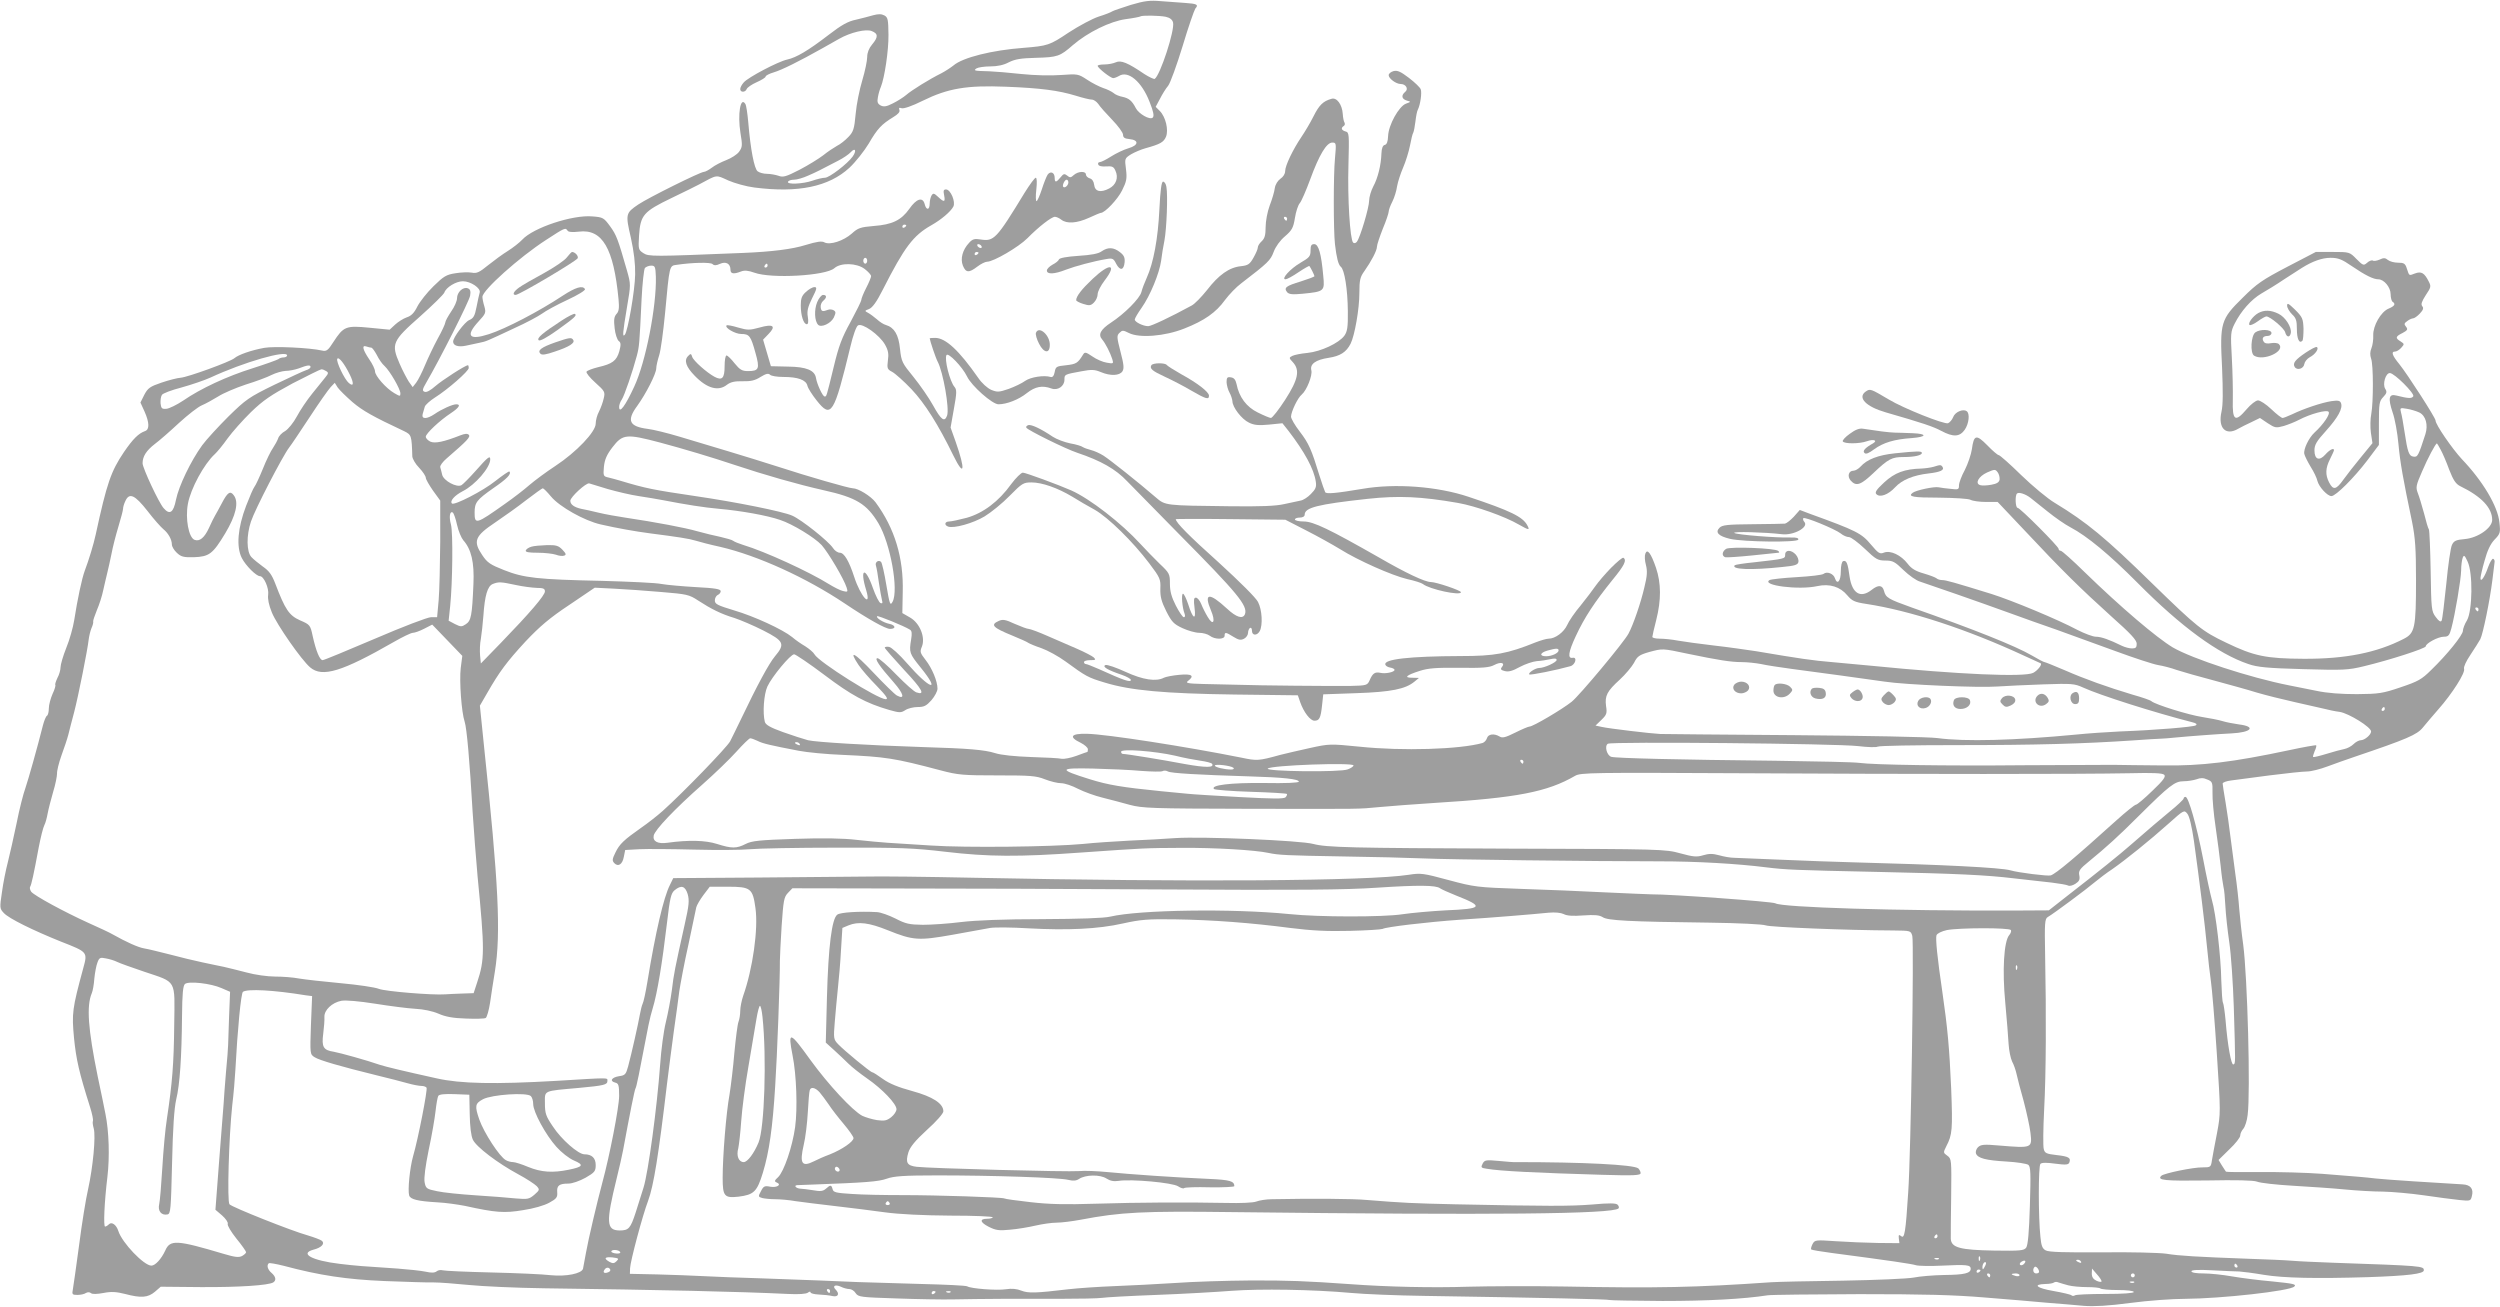 <?xml version="1.0" standalone="no"?>
<!DOCTYPE svg PUBLIC "-//W3C//DTD SVG 20010904//EN"
 "http://www.w3.org/TR/2001/REC-SVG-20010904/DTD/svg10.dtd">
<svg version="1.0" xmlns="http://www.w3.org/2000/svg"
 width="1280pt" height="669pt" viewBox="0 0 1280 669"
 preserveAspectRatio="xMidYMid meet">
<g transform="translate(0,669) scale(0.1,-0.1)"
fill="#9e9e9e" stroke="none">
<path d="M5790 6665 c-46 -15 -89 -29 -95 -33 -5 -4 -37 -17 -70 -27 -33 -11
-102 -48 -154 -82 -97 -65 -107 -68 -231 -78 -160 -12 -310 -49 -358 -90 -15
-12 -43 -30 -62 -40 -61 -30 -154 -88 -180 -111 -14 -12 -44 -31 -68 -43 -33
-17 -47 -19 -63 -11 -16 9 -19 18 -14 43 3 18 10 41 15 52 19 47 40 186 39
268 -1 77 -3 88 -21 98 -15 8 -31 8 -57 1 -20 -6 -60 -16 -89 -23 -40 -8 -74
-27 -140 -78 -104 -80 -165 -116 -212 -126 -46 -10 -200 -91 -222 -117 -10
-11 -18 -26 -18 -34 0 -18 26 -18 33 0 3 8 26 24 51 35 25 11 46 24 46 29 0 5
19 15 43 22 40 12 127 55 248 123 31 18 69 39 85 48 58 33 137 52 167 40 34
-13 34 -31 2 -69 -16 -19 -25 -42 -25 -64 0 -19 -11 -72 -25 -119 -14 -46 -30
-124 -34 -172 -7 -78 -12 -92 -37 -118 -16 -17 -42 -38 -59 -46 -16 -9 -48
-30 -70 -48 -22 -17 -77 -51 -121 -74 -70 -36 -85 -40 -108 -31 -15 5 -42 10
-59 10 -18 0 -39 6 -48 13 -17 13 -36 109 -48 252 -4 44 -10 86 -15 93 -25 40
-40 -53 -25 -148 11 -65 10 -73 -7 -97 -10 -14 -40 -33 -66 -43 -26 -10 -59
-27 -74 -39 -15 -11 -33 -21 -40 -21 -18 0 -286 -133 -336 -167 -65 -44 -66
-49 -38 -170 16 -73 23 -134 22 -188 -1 -82 -38 -293 -53 -309 -13 -15 -11 9
11 140 20 118 20 118 0 189 -46 161 -54 182 -86 226 -32 44 -37 47 -91 51
-102 9 -303 -58 -359 -119 -14 -15 -47 -41 -74 -58 -26 -16 -71 -49 -101 -73
-44 -36 -58 -43 -83 -38 -17 3 -55 2 -84 -3 -47 -7 -61 -16 -112 -66 -33 -32
-70 -79 -83 -104 -16 -33 -32 -49 -55 -56 -17 -6 -44 -23 -59 -37 l-28 -26
-103 10 c-121 12 -133 7 -185 -73 -27 -43 -36 -49 -57 -44 -66 15 -247 23
-297 14 -66 -12 -132 -35 -153 -53 -21 -18 -238 -97 -275 -100 -16 -1 -60 -12
-98 -25 -59 -20 -70 -28 -88 -62 l-20 -40 21 -46 c25 -56 26 -92 3 -100 -34
-12 -62 -40 -108 -107 -67 -99 -88 -160 -145 -423 -10 -47 -35 -130 -56 -185
-15 -41 -37 -144 -54 -253 -6 -38 -24 -102 -41 -143 -16 -40 -29 -85 -29 -98
0 -14 -7 -39 -16 -55 -8 -17 -13 -33 -11 -36 3 -2 -3 -23 -14 -46 -10 -23 -19
-56 -19 -74 0 -17 -4 -35 -10 -38 -5 -3 -14 -25 -20 -48 -30 -119 -75 -278
-90 -322 -10 -27 -31 -108 -45 -180 -15 -71 -35 -161 -45 -200 -10 -38 -24
-107 -30 -153 -12 -80 -12 -84 10 -107 26 -28 148 -88 292 -146 138 -54 137
-53 114 -137 -56 -207 -59 -229 -47 -357 11 -110 26 -176 82 -353 11 -34 17
-66 15 -71 -3 -4 -1 -22 4 -39 11 -40 -4 -198 -29 -311 -11 -47 -32 -176 -46
-286 -15 -110 -29 -212 -32 -227 -5 -25 -3 -28 23 -28 16 0 36 4 44 10 9 5 19
5 26 -1 7 -6 31 -5 64 1 40 8 66 6 110 -5 83 -22 117 -19 153 11 l30 26 206
-2 c196 -1 345 9 370 24 17 11 13 30 -9 49 -19 16 -26 38 -14 49 3 3 37 -3 77
-13 183 -49 322 -70 517 -78 107 -4 220 -8 250 -7 30 0 111 -6 180 -13 69 -7
242 -15 385 -17 596 -8 1002 -17 1249 -29 56 -3 95 0 103 7 7 6 13 6 13 1 0
-5 19 -10 43 -11 23 -1 54 -4 70 -8 29 -6 37 12 15 34 -18 18 -1 27 27 14 14
-7 34 -12 44 -12 10 0 25 -9 32 -21 14 -20 26 -21 209 -27 107 -4 236 -6 285
-5 151 3 340 4 543 3 106 0 207 2 225 5 18 3 142 10 277 15 135 5 308 15 385
21 147 11 416 7 615 -11 63 -6 232 -13 375 -15 638 -10 940 -17 946 -21 4 -2
126 -4 271 -5 229 0 416 10 538 29 19 3 231 5 470 6 333 0 483 -4 640 -17 113
-9 257 -21 320 -27 63 -5 149 -12 190 -16 52 -4 125 0 238 15 90 12 216 21
280 21 184 1 537 40 559 63 12 12 -5 15 -112 26 -69 6 -162 18 -208 26 -45 8
-110 15 -144 15 -38 0 -63 4 -63 11 0 7 35 9 108 5 59 -3 121 -6 137 -6 17 -1
73 -8 125 -17 103 -17 270 -20 535 -12 205 7 285 17 285 35 0 22 -5 23 -470
39 -80 3 -172 7 -205 10 -33 3 -132 7 -220 10 -269 10 -357 15 -424 26 -35 5
-184 9 -330 7 -188 -1 -272 1 -287 10 -17 9 -23 24 -27 69 -11 100 -11 363 0
374 7 7 33 7 76 1 54 -7 67 -6 72 6 9 24 -3 31 -65 38 -53 6 -61 10 -66 31 -4
14 -3 104 2 201 10 187 11 486 5 792 -3 165 -2 186 14 195 31 18 199 143 240
178 22 18 62 49 90 67 66 46 192 147 289 234 77 69 79 70 95 50 11 -13 23 -65
34 -140 29 -210 56 -426 67 -544 6 -63 15 -142 20 -175 5 -33 19 -198 30 -367
20 -306 20 -308 1 -410 -11 -57 -23 -119 -26 -139 -5 -35 -7 -36 -48 -36 -46
1 -197 -30 -211 -43 -24 -23 16 -27 233 -24 151 3 238 1 257 -6 16 -7 99 -16
184 -21 85 -5 205 -13 265 -19 61 -6 149 -11 195 -11 47 -1 141 -9 210 -19 69
-10 151 -21 182 -24 56 -6 58 -5 64 20 10 37 -7 58 -47 60 -127 7 -403 25
-444 30 -60 7 -87 9 -275 24 -80 6 -223 10 -318 9 -95 -1 -174 0 -175 2 -2 2
-11 17 -21 32 l-17 28 55 54 c31 29 56 61 56 71 0 10 7 25 16 35 8 9 19 41 22
71 15 114 -1 708 -23 873 -8 55 -16 136 -20 180 -3 44 -12 125 -20 180 -7 55
-19 141 -25 190 -6 50 -17 129 -25 176 -8 47 -15 91 -15 97 0 6 19 13 43 16
23 3 112 15 197 26 86 11 172 20 192 20 21 0 68 12 105 26 37 14 100 36 138
49 269 91 320 113 350 150 17 21 53 63 80 94 69 78 139 187 131 207 -3 9 10
38 33 72 21 31 43 67 50 79 14 27 49 198 62 303 5 41 10 82 11 90 2 8 -1 17
-7 19 -5 2 -17 -18 -26 -43 -17 -50 -39 -81 -39 -56 0 7 9 48 21 89 14 52 30
86 51 108 29 30 31 36 25 88 -8 83 -85 212 -193 325 -49 53 -134 176 -134 197
0 14 -144 237 -185 288 -37 45 -44 65 -22 65 8 0 22 9 31 19 17 19 17 20 -3
33 -28 17 -27 25 10 43 26 14 28 19 18 32 -11 13 -10 18 6 29 10 8 24 14 30
14 6 0 22 11 35 25 17 18 20 28 12 37 -8 10 -3 24 18 57 27 40 28 45 15 70
-22 44 -38 53 -70 41 -32 -12 -29 -14 -42 25 -8 26 -15 30 -45 30 -19 0 -42 6
-52 14 -13 11 -22 12 -42 2 -14 -6 -30 -9 -35 -5 -6 3 -19 -2 -29 -11 -18 -16
-21 -15 -55 19 -35 36 -36 36 -122 36 l-86 0 -146 -76 c-128 -67 -156 -86
-228 -158 -113 -111 -118 -127 -106 -359 5 -122 5 -190 -3 -225 -19 -84 22
-125 86 -87 14 8 44 23 68 34 l43 21 40 -27 c37 -24 42 -25 82 -14 23 7 58 21
77 31 59 31 141 53 152 42 11 -11 -26 -65 -72 -107 -29 -27 -57 -85 -52 -109
2 -10 17 -40 32 -65 16 -25 32 -58 35 -73 8 -31 51 -78 72 -78 22 0 116 94
183 182 l60 80 0 111 c0 101 2 113 22 134 19 20 20 27 10 43 -14 23 2 80 24
80 23 0 128 -105 120 -119 -8 -12 -23 -12 -87 4 -38 10 -43 -14 -19 -86 12
-33 25 -106 30 -162 9 -97 23 -176 70 -400 16 -81 20 -136 20 -300 0 -243 -6
-269 -63 -298 -138 -71 -298 -103 -512 -102 -194 1 -255 14 -396 82 -124 59
-151 81 -380 304 -240 235 -335 313 -498 412 -36 21 -113 85 -172 142 -58 57
-110 103 -116 103 -5 0 -31 22 -58 50 -57 58 -69 54 -79 -20 -4 -27 -20 -74
-36 -106 -17 -31 -30 -66 -30 -79 0 -21 -3 -23 -42 -18 -24 2 -52 6 -62 8 -23
5 -116 -15 -133 -28 -27 -20 2 -25 136 -25 79 -1 149 -5 160 -11 11 -6 47 -11
79 -11 l60 0 139 -147 c188 -201 289 -300 442 -438 100 -89 131 -122 131 -141
0 -19 -5 -24 -24 -24 -13 0 -37 6 -53 14 -63 31 -105 46 -132 46 -15 0 -58 16
-95 35 -97 52 -335 151 -440 184 -191 59 -233 71 -252 71 -11 0 -24 4 -29 9
-6 5 -35 16 -66 25 -42 12 -63 25 -82 50 -34 44 -87 69 -120 57 -22 -9 -29 -5
-67 40 -49 59 -75 72 -315 159 l-50 19 -31 -35 c-18 -19 -38 -34 -45 -35 -8
-1 -82 -2 -166 -3 -129 -1 -155 -4 -169 -18 -24 -24 -5 -43 54 -57 71 -16 344
-19 349 -4 3 8 -9 12 -39 11 -77 -2 -273 14 -288 23 -14 9 158 4 242 -6 60 -8
139 35 117 62 -7 7 -9 16 -6 20 8 8 161 -55 191 -78 13 -11 32 -19 43 -19 10
0 46 -27 81 -60 56 -54 67 -60 105 -60 38 0 49 -6 93 -49 28 -27 66 -54 85
-59 43 -14 308 -106 459 -161 63 -23 172 -62 242 -86 70 -25 205 -74 300 -109
95 -35 193 -67 217 -71 25 -4 68 -15 95 -25 28 -9 114 -34 191 -54 77 -21 176
-48 220 -62 44 -13 132 -35 195 -49 63 -14 131 -30 150 -34 19 -5 55 -13 80
-16 47 -8 160 -78 160 -100 0 -17 -33 -45 -53 -45 -9 0 -26 -9 -37 -20 -11
-11 -32 -22 -47 -25 -16 -3 -57 -14 -92 -25 -36 -11 -66 -18 -68 -16 -2 2 2
15 8 30 7 14 10 28 8 30 -2 2 -65 -9 -139 -25 -287 -61 -449 -81 -645 -78 -99
1 -214 2 -255 3 -41 0 -246 -1 -455 -2 -403 -4 -771 2 -845 12 -25 4 -218 8
-430 11 -494 5 -817 13 -840 20 -23 7 -36 55 -18 67 18 12 1172 1 1281 -12 49
-6 94 -7 100 -3 7 5 192 8 412 8 392 0 644 7 895 24 69 5 134 9 145 9 11 0 45
3 75 6 72 7 222 18 285 21 103 5 128 35 38 46 -27 4 -65 11 -84 17 -19 6 -66
15 -104 21 -67 10 -239 63 -260 81 -5 5 -48 20 -95 33 -130 39 -245 80 -350
126 -52 22 -98 41 -102 41 -4 0 -33 15 -65 34 -84 49 -297 134 -616 246 -120
43 -132 50 -141 85 -8 30 -29 32 -63 5 -57 -45 -100 -19 -113 67 -9 69 -16 86
-33 80 -7 -2 -12 -24 -12 -52 0 -50 -18 -72 -30 -36 -7 24 -41 37 -58 23 -7
-6 -69 -13 -138 -17 -70 -4 -132 -11 -139 -15 -44 -27 150 -52 244 -31 64 14
118 -3 155 -48 23 -27 36 -34 96 -43 224 -34 517 -130 810 -266 44 -20 81 -37
83 -38 10 -5 -15 -37 -38 -49 -44 -23 -383 -8 -825 36 -55 5 -147 14 -205 19
-97 8 -160 17 -390 56 -47 7 -143 21 -215 29 -71 8 -154 20 -184 25 -30 6 -72
10 -93 10 -21 0 -38 4 -38 9 0 5 9 44 20 87 26 103 25 188 -1 266 -26 76 -45
101 -55 73 -4 -10 -3 -36 3 -57 8 -31 7 -56 -8 -116 -17 -75 -57 -192 -81
-236 -23 -44 -251 -317 -291 -349 -49 -39 -198 -127 -216 -127 -6 0 -39 -14
-73 -31 -50 -25 -66 -29 -80 -20 -28 17 -59 13 -65 -9 -3 -10 -13 -21 -22 -24
-116 -33 -411 -42 -630 -19 -151 15 -155 15 -255 -7 -55 -12 -123 -28 -151
-35 -112 -31 -119 -31 -200 -14 -280 56 -689 120 -790 122 -82 2 -95 -16 -32
-46 20 -10 37 -25 37 -33 0 -8 -1 -14 -3 -14 -1 0 -27 -9 -56 -20 -30 -11 -64
-17 -75 -15 -12 3 -82 7 -156 9 -84 3 -154 10 -185 20 -54 17 -135 24 -370 31
-278 9 -546 25 -588 35 -23 6 -81 25 -129 42 -64 23 -88 37 -92 52 -12 45 -5
142 13 181 23 50 118 165 137 165 7 0 77 -47 154 -105 139 -105 213 -145 333
-180 53 -15 60 -15 82 -1 13 9 42 16 64 16 32 0 44 6 70 35 17 20 31 46 31 59
0 38 -28 105 -61 147 -28 36 -30 42 -19 68 19 47 -10 120 -60 149 l-40 23 2
107 c5 175 -41 327 -139 460 -24 32 -89 72 -117 72 -19 0 -231 61 -381 110
-66 21 -181 57 -255 79 -74 22 -187 56 -250 75 -63 19 -137 37 -163 40 -95 12
-110 42 -55 117 45 62 98 166 98 193 0 12 7 42 15 67 8 24 21 121 30 214 23
249 22 244 59 249 80 12 174 14 184 4 8 -8 19 -8 38 1 31 14 54 1 54 -30 0
-21 16 -24 54 -9 18 7 37 5 68 -6 87 -32 367 -16 410 23 33 29 114 27 155 -4
18 -14 33 -30 33 -37 0 -6 -11 -33 -25 -60 -14 -27 -25 -55 -25 -61 0 -7 -25
-57 -55 -113 -45 -81 -61 -125 -86 -229 -39 -160 -37 -153 -47 -153 -10 0 -39
63 -44 94 -6 40 -49 58 -143 59 l-88 2 -20 68 -20 68 28 29 c40 41 24 53 -46
33 -51 -14 -61 -14 -110 0 -29 9 -56 14 -59 11 -11 -12 44 -44 75 -44 42 0 49
-10 73 -97 23 -81 18 -93 -38 -93 -31 0 -42 7 -69 40 -17 22 -36 40 -41 40 -6
0 -10 -25 -10 -55 0 -62 -13 -75 -52 -54 -39 21 -108 82 -114 102 -5 17 -8 18
-21 4 -22 -22 -11 -55 34 -101 63 -65 121 -81 165 -46 19 14 39 19 80 18 42
-1 64 4 92 22 28 17 40 20 49 11 6 -6 36 -11 68 -11 74 0 116 -15 123 -45 3
-13 24 -46 47 -75 75 -95 89 -72 173 275 13 56 30 104 39 109 22 14 110 -49
138 -98 17 -30 20 -48 15 -82 -5 -40 -3 -45 22 -58 15 -8 60 -48 99 -89 68
-72 137 -181 214 -339 57 -116 63 -75 12 70 l-26 73 17 96 c15 82 15 98 3 112
-24 28 -53 143 -41 163 9 15 81 -60 105 -109 23 -49 130 -143 161 -143 42 0
104 24 145 57 43 34 80 41 126 24 32 -12 67 11 67 45 0 27 -1 27 87 43 52 10
68 9 99 -4 50 -21 96 -19 111 4 9 15 7 35 -10 100 -19 74 -20 83 -5 97 14 14
18 14 48 -1 53 -27 184 -17 284 23 102 40 162 82 208 146 21 28 58 67 84 86
137 105 149 117 165 160 10 27 33 59 58 80 36 31 43 44 51 94 5 32 16 66 25
76 8 9 32 64 53 121 46 126 84 189 113 189 21 0 21 -3 14 -82 -8 -81 -8 -367
0 -438 8 -69 17 -105 30 -116 19 -15 35 -115 36 -228 1 -82 -3 -104 -18 -125
-28 -38 -120 -81 -189 -88 -33 -3 -67 -10 -77 -15 -18 -9 -18 -11 2 -32 38
-41 28 -89 -39 -193 -33 -51 -66 -93 -73 -93 -6 0 -37 13 -67 28 -58 28 -96
79 -109 146 -5 22 -13 32 -29 34 -18 3 -22 -1 -22 -25 1 -15 7 -39 15 -53 8
-14 14 -34 15 -44 0 -31 48 -93 85 -110 26 -13 50 -15 102 -10 l69 7 31 -39
c82 -107 131 -196 140 -261 4 -26 -1 -38 -25 -62 -16 -17 -40 -32 -53 -34 -13
-3 -51 -11 -84 -18 -43 -10 -122 -13 -280 -11 -331 4 -328 3 -378 46 -88 76
-234 192 -267 213 -19 12 -48 25 -65 29 -16 4 -35 11 -41 15 -6 5 -35 14 -65
19 -29 6 -69 21 -89 34 -59 40 -111 65 -126 59 -8 -3 -12 -8 -9 -13 8 -13 200
-108 260 -128 122 -41 198 -84 257 -147 32 -33 151 -154 265 -270 300 -303
353 -367 337 -410 -11 -26 -44 -16 -92 29 -91 84 -120 81 -82 -9 25 -58 12
-83 -17 -33 -11 18 -26 48 -33 66 -7 17 -19 32 -27 32 -11 0 -12 -11 -7 -52 9
-67 -9 -57 -32 17 -10 30 -22 55 -27 55 -10 0 -4 -72 8 -102 4 -11 3 -18 -4
-18 -6 0 -24 27 -41 60 -22 43 -30 73 -30 111 0 50 -2 55 -53 103 -29 28 -73
74 -98 101 -98 107 -258 231 -354 274 -66 29 -234 91 -248 91 -9 0 -36 -27
-60 -59 -64 -89 -143 -148 -227 -172 -38 -10 -79 -19 -90 -19 -23 0 -27 -18
-6 -26 29 -11 129 17 187 52 33 20 91 67 128 105 64 65 71 69 112 69 54 0 134
-28 209 -73 30 -19 82 -49 115 -67 70 -40 196 -164 279 -274 56 -74 59 -82 57
-130 -1 -40 5 -65 30 -115 28 -55 38 -66 83 -87 28 -13 67 -24 86 -24 19 0 44
-7 54 -15 26 -20 76 -20 76 0 0 20 6 19 46 -6 26 -16 37 -18 54 -9 11 6 20 19
20 30 0 10 5 22 10 25 6 3 10 -3 10 -14 0 -26 26 -27 40 -2 16 31 12 109 -9
149 -11 22 -94 104 -200 201 -154 138 -221 206 -221 223 0 1 126 2 281 0 l280
-3 107 -55 c59 -30 136 -73 172 -95 94 -59 266 -135 345 -154 38 -8 74 -20 80
-25 33 -27 195 -62 195 -42 0 9 -127 52 -154 52 -30 0 -128 46 -266 126 -253
144 -335 184 -385 184 -25 0 -45 5 -45 10 0 6 11 10 25 10 15 0 25 6 25 15 0
36 66 53 323 81 157 17 272 12 462 -21 90 -16 240 -69 312 -111 51 -29 57 -30
43 -4 -23 44 -87 75 -300 146 -160 54 -378 70 -545 41 -137 -23 -184 -27 -190
-17 -3 6 -17 45 -30 87 -40 131 -54 163 -100 223 -25 32 -45 67 -45 77 1 26
34 96 55 113 25 21 56 98 49 124 -8 32 22 54 89 64 59 9 90 29 112 72 21 42
45 178 45 260 0 66 4 82 25 111 36 51 65 106 65 126 0 10 14 51 30 92 17 40
30 80 30 87 0 8 8 31 19 52 10 20 21 55 24 78 4 23 18 66 31 96 13 30 29 81
35 112 6 31 13 62 17 67 3 6 8 32 11 57 3 26 8 54 13 62 12 24 21 86 14 103
-3 9 -30 35 -60 58 -42 32 -59 40 -79 35 -14 -4 -25 -13 -25 -21 0 -17 38 -45
61 -45 27 0 42 -25 24 -40 -22 -18 -19 -37 8 -45 22 -6 22 -6 -5 -16 -36 -14
-89 -109 -91 -166 -1 -29 -7 -43 -17 -45 -10 -2 -16 -17 -17 -43 -2 -60 -18
-126 -42 -170 -11 -21 -21 -54 -21 -72 0 -35 -46 -190 -63 -211 -5 -7 -14 -9
-19 -4 -16 16 -29 228 -24 396 4 160 4 168 -15 173 -21 6 -25 18 -9 28 6 4 7
11 4 17 -4 6 -8 26 -9 44 -3 49 -31 87 -58 78 -43 -12 -63 -32 -92 -90 -16
-32 -44 -79 -61 -104 -44 -65 -84 -148 -84 -176 0 -14 -10 -30 -24 -39 -14
-10 -26 -29 -29 -48 -2 -18 -14 -58 -26 -89 -12 -32 -21 -81 -21 -111 0 -41
-5 -58 -20 -72 -11 -10 -20 -24 -20 -32 0 -8 -10 -31 -22 -52 -19 -34 -28 -40
-65 -44 -59 -6 -113 -44 -173 -122 -28 -35 -63 -71 -78 -79 -110 -60 -208
-106 -223 -106 -26 0 -69 21 -69 34 0 6 16 33 35 60 44 62 91 177 100 241 3
28 11 74 17 104 11 59 18 230 10 274 -2 15 -10 27 -17 27 -8 0 -14 -41 -19
-143 -7 -148 -30 -273 -65 -350 -11 -24 -23 -56 -27 -72 -8 -33 -87 -112 -156
-157 -53 -35 -67 -61 -45 -86 17 -20 41 -67 52 -101 7 -23 6 -24 -28 -18 -20
3 -53 17 -74 32 -34 23 -39 24 -48 9 -27 -44 -35 -48 -86 -54 -50 -5 -54 -7
-59 -35 -4 -20 -11 -28 -21 -25 -33 10 -101 0 -130 -20 -16 -12 -54 -30 -84
-41 -50 -17 -58 -18 -90 -5 -20 9 -48 34 -67 62 -97 139 -166 204 -220 204
-15 0 -28 -1 -28 -2 1 -12 31 -102 41 -120 28 -53 61 -241 48 -276 -13 -35
-30 -23 -72 53 -21 38 -66 103 -100 145 -58 71 -62 78 -69 144 -7 72 -29 109
-72 122 -12 3 -32 16 -46 29 -14 12 -34 27 -45 33 -19 10 -19 11 5 20 17 7 39
37 70 99 111 218 155 277 249 330 51 29 98 69 112 95 13 24 -14 88 -37 88 -13
0 -15 -6 -10 -30 7 -36 0 -37 -31 -8 -20 19 -25 20 -33 8 -5 -8 -10 -27 -10
-42 0 -35 -18 -36 -26 -2 -10 37 -42 27 -78 -25 -42 -59 -88 -81 -182 -88 -69
-6 -81 -10 -113 -39 -42 -37 -111 -60 -140 -45 -13 8 -39 4 -95 -13 -69 -22
-176 -35 -321 -41 -466 -19 -483 -19 -511 -1 -26 17 -26 21 -22 91 7 104 23
122 166 191 64 31 128 62 142 70 95 51 83 50 149 20 32 -14 92 -31 133 -36
224 -29 382 4 487 101 32 30 76 86 99 124 44 76 66 99 125 135 25 15 36 27 32
37 -4 11 -1 13 11 9 10 -4 54 11 108 38 130 64 226 80 426 72 179 -7 269 -19
358 -46 35 -11 72 -20 82 -20 10 0 24 -10 33 -22 8 -13 40 -49 71 -81 31 -32
56 -66 56 -77 0 -14 8 -20 32 -22 51 -5 48 -32 -4 -47 -24 -7 -64 -26 -89 -42
-25 -16 -51 -29 -58 -29 -7 0 -11 -6 -8 -12 2 -8 18 -12 41 -10 30 2 38 -1 47
-22 17 -36 3 -73 -32 -91 -44 -23 -73 -16 -77 19 -2 18 -11 30 -23 33 -10 3
-19 12 -19 19 0 19 -39 18 -62 -2 -15 -14 -20 -15 -34 -3 -14 11 -19 10 -34
-9 -22 -27 -30 -28 -30 -3 0 28 -21 37 -36 17 -6 -9 -20 -44 -30 -76 -11 -33
-23 -60 -27 -60 -4 0 -5 27 -1 60 4 36 3 60 -3 60 -5 0 -31 -35 -57 -77 -145
-238 -157 -250 -226 -239 -30 5 -41 2 -58 -17 -34 -36 -46 -82 -32 -117 15
-37 31 -38 74 -5 18 14 41 25 50 25 33 0 161 75 206 120 58 59 124 110 141
110 8 0 23 -7 33 -15 29 -22 80 -18 142 10 30 14 57 25 60 25 21 0 87 70 109
115 23 46 26 61 20 109 -7 54 -7 55 26 76 19 11 52 25 74 31 76 21 93 31 105
59 14 35 -2 102 -32 132 l-21 21 22 41 c11 22 30 53 42 67 11 14 44 105 74
203 29 97 59 183 65 192 18 20 9 25 -52 29 -29 2 -84 6 -123 9 -58 5 -84 2
-155 -19z m179 -61 c21 -5 33 -14 37 -29 10 -39 -66 -271 -94 -289 -4 -2 -28
9 -53 25 -85 58 -120 72 -146 60 -13 -6 -39 -11 -58 -11 -19 0 -35 -3 -35 -7
0 -11 66 -63 80 -63 5 0 19 5 29 11 47 30 117 -29 157 -133 20 -50 24 -72 16
-80 -14 -14 -72 19 -87 49 -19 37 -35 50 -67 57 -17 3 -39 12 -47 20 -9 7 -32
19 -52 25 -20 7 -58 26 -83 43 -46 30 -48 30 -134 24 -51 -4 -135 -2 -202 5
-63 7 -137 13 -165 14 -77 2 -83 3 -65 15 8 5 40 10 70 10 37 0 69 7 95 21 32
16 61 21 140 23 109 3 122 7 188 65 77 66 191 122 271 133 39 5 73 12 75 14 7
6 95 5 130 -2z m-1603 -715 c-26 -37 -120 -109 -142 -109 -12 0 -41 -7 -64
-15 -48 -17 -135 -21 -125 -5 3 6 17 10 31 10 14 0 46 9 72 21 46 20 59 27
153 76 26 13 55 33 65 44 23 25 31 8 10 -22z m1104 -133 c0 -15 -18 -31 -26
-23 -7 7 7 37 17 37 5 0 9 -6 9 -14z m1120 -186 c0 -5 -2 -10 -4 -10 -3 0 -8
5 -11 10 -3 6 -1 10 4 10 6 0 11 -4 11 -10z m-1950 -34 c0 -3 -4 -8 -10 -11
-5 -3 -10 -1 -10 4 0 6 5 11 10 11 6 0 10 -2 10 -4z m-1734 -27 c4 -7 25 -9
58 -5 120 15 178 -85 203 -347 4 -44 2 -62 -11 -75 -12 -14 -14 -30 -9 -73 3
-29 13 -59 21 -65 11 -8 12 -18 3 -52 -14 -49 -35 -65 -109 -82 -28 -7 -55
-17 -59 -23 -3 -6 17 -31 45 -56 49 -44 51 -48 43 -81 -4 -19 -15 -49 -24 -67
-10 -18 -17 -46 -17 -62 0 -42 -99 -146 -207 -217 -46 -30 -105 -74 -132 -97
-26 -23 -83 -67 -126 -97 -148 -105 -155 -107 -155 -44 0 51 11 65 95 124 70
48 95 73 83 86 -3 2 -35 -20 -72 -49 -62 -50 -210 -126 -222 -115 -12 13 13
41 55 63 64 32 141 121 141 163 0 22 -13 11 -74 -58 -32 -36 -65 -69 -73 -74
-25 -14 -92 23 -99 53 -3 14 -8 32 -10 39 -2 8 13 28 33 45 104 90 124 110
113 121 -7 7 -20 6 -43 -3 -84 -33 -130 -43 -154 -32 -12 6 -23 17 -23 25 0
16 71 83 129 121 42 28 52 45 27 45 -19 0 -75 -25 -111 -50 -40 -27 -68 -27
-61 0 3 11 8 28 11 38 3 9 26 30 51 46 67 42 174 136 174 152 0 8 -2 14 -4 14
-14 0 -134 -78 -167 -107 -25 -22 -45 -33 -55 -29 -13 5 -12 12 9 48 68 116
220 417 224 444 4 23 1 33 -12 38 -24 9 -55 -20 -55 -51 0 -14 -13 -44 -30
-68 -16 -24 -30 -49 -30 -56 0 -6 -17 -44 -39 -83 -21 -39 -50 -100 -65 -136
-15 -36 -35 -76 -45 -89 l-18 -23 -20 28 c-10 16 -32 57 -47 92 -44 101 -38
116 105 242 65 58 121 113 124 122 9 27 60 58 95 58 40 0 93 -36 86 -58 -3
-10 -10 -42 -16 -73 -9 -47 -16 -59 -38 -68 -24 -11 -82 -89 -82 -110 0 -21
27 -29 65 -21 22 5 54 12 70 15 35 7 34 7 179 75 60 27 123 61 141 74 17 13
75 45 129 70 56 26 95 50 91 56 -12 20 -48 9 -114 -34 -119 -79 -293 -170
-378 -197 -102 -33 -121 -9 -53 65 37 40 39 45 30 77 -6 19 -10 41 -10 49 0
34 189 203 325 291 97 63 100 65 111 48z m2119 -79 c3 -5 2 -10 -4 -10 -5 0
-13 5 -16 10 -3 6 -2 10 4 10 5 0 13 -4 16 -10z m-15 -34 c0 -3 -4 -8 -10 -11
-5 -3 -10 -1 -10 4 0 6 5 11 10 11 6 0 10 -2 10 -4z m-570 -41 c0 -8 -4 -15
-10 -15 -5 0 -10 7 -10 15 0 8 5 15 10 15 6 0 10 -7 10 -15z m7602 -28 c69
-47 110 -67 135 -67 29 0 63 -41 63 -76 0 -18 5 -36 10 -39 17 -11 11 -22 -20
-35 -40 -16 -81 -89 -79 -137 1 -21 -3 -50 -9 -65 -8 -19 -8 -36 -2 -54 12
-31 12 -222 1 -283 -5 -24 -6 -68 -2 -97 l8 -53 -59 -72 c-32 -39 -73 -91 -90
-115 -37 -52 -52 -55 -73 -14 -20 39 -19 73 5 120 11 22 20 42 20 45 0 14 -23
2 -44 -22 -31 -35 -56 -26 -56 21 0 29 11 47 59 100 62 69 87 115 77 142 -5
13 -15 15 -50 10 -50 -8 -140 -38 -200 -67 -22 -10 -44 -19 -49 -19 -6 0 -32
20 -58 45 -26 25 -57 45 -68 45 -11 0 -37 -20 -59 -46 -58 -68 -73 -58 -70 48
1 46 -1 143 -5 215 -7 124 -6 135 14 175 33 66 86 125 137 155 26 15 79 47
117 73 39 25 79 51 90 58 54 34 104 52 147 52 39 0 58 -7 110 -43z m-8112 3
c0 -5 -5 -10 -11 -10 -5 0 -7 5 -4 10 3 6 8 10 11 10 2 0 4 -4 4 -10z m-572
-57 c4 -150 -52 -438 -111 -563 -45 -98 -77 -141 -77 -103 0 10 6 27 14 38 13
20 55 142 77 225 12 47 13 56 24 290 4 80 12 151 17 158 6 6 20 12 32 12 20 0
22 -6 24 -57z m-1457 -363 c5 0 17 -17 28 -37 10 -21 28 -47 40 -57 27 -25 81
-118 81 -140 0 -16 -2 -16 -31 1 -42 24 -99 89 -99 112 0 10 -13 38 -30 62
-33 49 -39 74 -14 65 9 -3 20 -6 25 -6z m-431 -40 c0 -5 -8 -10 -18 -10 -10 0
-22 -4 -27 -9 -6 -4 -64 -25 -130 -46 -134 -42 -267 -104 -357 -166 -33 -22
-72 -41 -86 -42 -23 -2 -27 2 -30 28 -1 17 2 36 7 43 4 8 50 25 100 38 51 14
118 37 149 51 170 79 392 143 392 113z m321 -98 c22 -45 20 -64 -5 -43 -22 18
-67 112 -59 124 7 12 36 -24 64 -81z m-201 39 c0 -5 -10 -13 -22 -16 -13 -4
-86 -38 -163 -75 -131 -64 -146 -75 -235 -162 -52 -52 -113 -118 -135 -148
-58 -80 -120 -209 -134 -279 -13 -66 -32 -79 -63 -43 -24 26 -108 206 -108
230 0 35 19 65 63 99 23 17 79 66 124 108 45 41 97 82 117 90 19 8 57 29 83
45 26 17 90 44 141 61 52 16 111 38 132 49 22 11 54 20 72 21 18 0 49 6 68 13
44 17 60 19 60 7z m80 -21 c13 -8 12 -12 -5 -33 -11 -14 -41 -51 -67 -83 -26
-32 -61 -84 -78 -116 -17 -32 -44 -65 -60 -75 -17 -9 -33 -26 -36 -38 -4 -11
-16 -33 -26 -48 -11 -15 -35 -64 -52 -107 -18 -44 -37 -85 -43 -92 -6 -7 -25
-51 -43 -98 -43 -113 -51 -209 -22 -267 20 -39 74 -93 93 -93 20 0 47 -62 42
-95 -3 -21 3 -52 19 -91 25 -62 152 -244 196 -281 62 -53 163 -22 428 130 45
26 89 47 98 47 9 0 35 9 58 21 l41 21 77 -80 77 -80 -8 -62 c-8 -67 4 -228 20
-275 11 -33 26 -205 41 -465 6 -91 17 -237 25 -325 37 -380 37 -428 -2 -545
l-18 -55 -60 -2 c-33 -1 -71 -3 -85 -4 -64 -5 -308 15 -340 28 -19 8 -107 21
-195 29 -88 8 -184 19 -214 24 -30 6 -85 10 -123 10 -38 0 -103 9 -146 21 -42
11 -95 24 -117 29 -22 4 -71 15 -110 23 -38 8 -113 26 -165 40 -52 13 -111 28
-131 31 -31 5 -91 32 -164 73 -11 7 -67 33 -125 59 -121 55 -272 137 -290 158
-6 9 -9 20 -6 25 7 11 19 66 44 201 10 52 23 104 29 115 6 11 13 38 17 60 4
22 17 72 28 110 12 39 20 81 20 94 -1 13 9 55 23 94 14 38 30 86 35 106 5 20
18 72 30 116 21 81 68 316 74 370 2 17 8 43 14 58 7 15 11 31 9 35 -1 5 8 30
19 58 12 27 27 74 33 104 7 30 16 71 21 90 5 19 14 62 21 95 6 33 22 95 35
138 13 43 24 84 24 92 0 8 5 26 12 40 20 44 48 32 113 -51 32 -42 69 -83 81
-93 25 -20 44 -53 44 -79 0 -10 11 -29 25 -42 22 -21 35 -24 87 -23 79 3 97
16 161 122 55 92 71 160 44 195 -18 25 -32 16 -62 -42 -14 -26 -29 -54 -34
-62 -5 -8 -19 -36 -31 -63 -23 -50 -48 -71 -74 -61 -30 12 -48 108 -34 184 14
78 83 205 138 255 12 11 41 46 65 80 24 33 78 94 120 135 63 61 102 87 213
147 76 39 142 72 147 72 6 1 17 -4 25 -9z m135 -159 c52 -44 103 -73 265 -149
36 -18 38 -21 41 -129 1 -12 16 -39 35 -58 19 -20 34 -43 34 -51 0 -8 17 -37
37 -66 l37 -51 0 -211 c-1 -116 -4 -250 -8 -298 l-8 -88 -31 0 c-17 0 -143
-48 -287 -110 -141 -60 -261 -110 -268 -110 -15 0 -34 47 -51 123 -12 57 -14
59 -65 81 -56 25 -76 55 -127 189 -17 44 -31 64 -63 86 -22 16 -49 38 -59 49
-25 27 -26 111 -2 182 20 61 162 335 195 378 12 15 59 86 106 157 47 72 95
140 107 153 l21 22 15 -24 c9 -13 43 -46 76 -75z m10582 -53 c33 -16 46 -64
31 -111 -36 -112 -40 -118 -61 -115 -23 3 -30 21 -46 128 -6 41 -14 86 -18 99
-6 23 -4 24 30 18 20 -3 49 -12 64 -19z m-9007 -154 c116 -31 267 -76 380
-114 156 -52 324 -100 457 -130 167 -37 221 -70 281 -170 61 -103 104 -341 72
-401 -12 -22 -15 -15 -32 86 -10 60 -22 113 -27 118 -13 13 -33 -2 -26 -20 3
-9 10 -48 15 -87 6 -39 13 -79 16 -90 4 -13 2 -17 -7 -14 -8 2 -26 38 -40 78
-39 112 -69 101 -34 -12 28 -95 -29 -32 -61 67 -27 83 -52 125 -74 125 -11 0
-27 11 -35 24 -24 36 -161 145 -209 166 -47 21 -284 69 -496 100 -216 32 -252
39 -385 79 -16 5 -43 12 -59 16 -27 6 -28 8 -24 55 4 37 14 61 43 99 53 69 71
71 245 25z m9116 -36 c10 -18 30 -64 44 -103 21 -54 34 -73 56 -84 109 -53
164 -111 164 -173 0 -41 -73 -92 -140 -98 -46 -4 -56 -9 -66 -30 -7 -14 -20
-104 -29 -200 -10 -96 -20 -181 -24 -188 -5 -8 -14 -3 -30 19 -22 29 -23 40
-26 234 -2 112 -6 208 -9 214 -4 5 -15 42 -25 83 -11 40 -25 87 -32 104 -11
29 -9 39 22 110 29 68 69 143 76 144 1 0 10 -15 19 -32z m-2258 -153 c-2 -14
-14 -22 -43 -27 -22 -4 -47 -5 -56 -2 -29 8 -9 45 35 65 39 17 42 17 54 1 7
-9 11 -26 10 -37z m-7126 -49 c46 -13 117 -30 158 -36 41 -6 98 -16 125 -21
113 -22 214 -38 285 -44 113 -10 248 -34 314 -57 64 -21 177 -90 213 -129 35
-40 114 -173 128 -218 7 -22 5 -23 -19 -17 -14 3 -47 20 -73 36 -99 62 -325
166 -438 200 -22 7 -45 16 -51 21 -6 5 -35 13 -65 20 -30 6 -83 19 -119 29
-62 18 -210 46 -370 70 -41 6 -102 17 -135 25 -33 8 -73 17 -90 20 -35 8 -55
22 -55 41 0 19 82 94 97 89 7 -2 50 -15 95 -29z m-291 -38 c44 -53 171 -124
254 -143 83 -19 178 -36 255 -46 140 -18 199 -27 231 -37 19 -6 76 -21 127
-32 193 -45 440 -158 636 -289 119 -80 210 -131 233 -131 32 0 29 19 -4 26
-30 6 -70 31 -62 39 5 4 138 -50 168 -69 10 -6 11 -20 6 -50 -11 -67 -9 -72
49 -144 106 -131 47 -112 -70 22 -40 46 -80 82 -92 84 -12 2 -22 0 -22 -4 0
-4 45 -55 100 -115 93 -99 109 -130 62 -114 -11 3 -56 43 -102 90 -45 47 -89
85 -97 85 -18 0 8 -39 84 -125 50 -57 58 -89 15 -66 -11 6 -65 59 -121 118
-98 104 -129 119 -75 38 15 -22 56 -70 93 -107 49 -51 61 -68 46 -68 -40 0
-344 191 -365 230 -5 10 -27 28 -47 41 -21 12 -51 33 -67 47 -48 39 -195 107
-298 137 -85 26 -98 32 -98 51 0 12 7 24 15 28 8 3 15 12 15 19 0 11 -29 16
-127 21 -69 4 -148 11 -176 16 -27 6 -164 12 -305 16 -330 7 -400 15 -501 55
-71 28 -86 38 -112 77 -48 71 -38 97 65 166 46 31 119 83 161 116 43 33 81 60
84 60 4 0 23 -19 42 -42z m7575 -7 c12 -9 52 -41 89 -71 37 -30 89 -66 116
-80 84 -44 200 -140 344 -285 221 -223 412 -363 567 -415 46 -16 98 -21 280
-26 206 -6 230 -5 312 15 129 31 316 91 316 102 0 15 63 49 92 49 24 0 29 6
39 43 19 71 49 248 50 296 0 25 4 55 8 65 6 16 10 14 25 -19 28 -58 25 -252
-3 -301 -12 -19 -21 -44 -21 -54 0 -21 -80 -121 -162 -200 -49 -49 -68 -59
-157 -89 -91 -31 -111 -34 -223 -35 -81 0 -152 5 -208 17 -47 9 -110 22 -140
28 -202 40 -495 136 -595 194 -82 49 -267 206 -452 386 -61 60 -116 109 -122
109 -6 0 -11 4 -11 10 0 12 -197 210 -210 210 -11 0 -14 63 -3 73 9 9 43 -2
69 -22z m-8056 -138 c7 -32 22 -67 32 -79 41 -46 57 -113 52 -224 -7 -164 -12
-188 -39 -206 -21 -14 -26 -14 -56 1 l-32 17 8 76 c12 118 15 372 4 416 -11
39 -6 71 9 62 5 -3 15 -31 22 -63z m300 -308 c36 -8 84 -14 108 -15 34 0 42
-4 42 -18 0 -20 -76 -109 -225 -263 l-103 -106 -4 41 c-2 23 -1 61 4 85 4 25
10 78 13 119 7 103 21 151 48 162 30 12 42 11 117 -5z m745 -36 c132 -11 143
-13 190 -44 66 -43 118 -69 185 -89 30 -10 97 -38 148 -64 106 -54 113 -69 60
-132 -31 -37 -90 -146 -175 -324 -21 -44 -46 -94 -55 -112 -17 -31 -239 -261
-345 -356 -28 -25 -78 -64 -110 -86 -88 -62 -111 -83 -132 -127 -17 -34 -17
-42 -6 -54 20 -21 42 -7 49 32 l7 35 72 4 c40 2 167 1 282 -2 116 -3 244 -2
285 2 41 4 241 8 445 8 321 1 394 -2 555 -21 220 -26 377 -27 695 -4 331 23
323 23 518 24 166 1 373 -11 442 -26 51 -11 91 -13 380 -18 154 -2 339 -7 410
-10 131 -6 874 -15 1210 -15 190 0 400 -12 550 -31 99 -12 139 -14 560 -23
416 -9 563 -16 705 -33 69 -8 157 -18 196 -22 39 -5 76 -11 83 -15 7 -4 23 0
37 9 20 13 24 22 20 43 -5 23 2 33 50 72 88 72 150 128 255 233 157 156 184
177 229 177 21 0 51 5 66 10 20 8 36 8 55 -1 26 -10 28 -15 27 -67 -1 -32 6
-111 16 -177 10 -66 21 -156 26 -200 4 -44 11 -91 14 -105 4 -14 8 -59 10
-100 2 -41 11 -124 20 -185 9 -60 19 -209 23 -330 9 -300 9 -289 -2 -295 -11
-6 -30 100 -40 225 -4 44 -10 84 -13 90 -4 5 -7 57 -9 115 -2 124 -28 345 -48
412 -7 25 -28 120 -45 210 -34 175 -75 318 -90 318 -6 0 -10 -4 -10 -9 0 -4
-32 -35 -72 -67 -70 -58 -86 -72 -199 -170 -57 -50 -161 -134 -326 -262 l-93
-73 -173 -1 c-611 -2 -1193 16 -1227 37 -14 9 -540 47 -635 46 -16 0 -122 5
-235 10 -113 6 -308 14 -435 18 -223 8 -234 9 -368 45 -130 35 -142 37 -205
27 -206 -32 -1114 -38 -2232 -15 -234 5 -479 8 -545 6 -66 -1 -315 -3 -554 -5
l-434 -3 -17 -35 c-32 -62 -74 -243 -115 -494 -9 -55 -20 -106 -25 -115 -4 -8
-10 -33 -14 -55 -8 -46 -42 -198 -60 -265 -11 -40 -15 -46 -46 -50 -38 -6 -51
-25 -20 -33 17 -4 20 -13 20 -68 0 -57 -49 -308 -86 -444 -26 -97 -72 -291
-84 -360 -7 -38 -14 -75 -15 -81 -7 -25 -87 -41 -165 -33 -41 5 -178 11 -305
14 -126 3 -238 8 -248 11 -10 3 -24 1 -31 -5 -10 -8 -27 -9 -57 -2 -24 5 -89
12 -144 16 -185 12 -210 14 -295 24 -143 17 -209 53 -134 73 40 10 59 31 42
45 -7 6 -40 18 -73 28 -80 22 -387 144 -400 159 -13 13 -3 347 14 506 7 58 14
139 16 180 11 208 29 396 39 402 24 16 157 9 322 -18 l32 -4 -6 -149 c-5 -148
-5 -149 19 -164 25 -16 132 -47 319 -93 58 -14 128 -32 156 -40 28 -8 60 -14
72 -14 11 0 23 -4 26 -9 6 -10 -43 -262 -69 -351 -17 -60 -28 -174 -20 -201 7
-20 43 -29 145 -35 41 -2 104 -11 140 -18 159 -35 202 -38 298 -22 54 8 109
24 134 38 37 20 43 28 41 53 -3 35 10 45 57 45 20 0 57 13 88 30 47 27 52 34
52 65 0 36 -20 55 -58 55 -31 0 -118 76 -161 142 -36 53 -41 67 -41 119 0 68
-13 62 175 79 129 12 145 16 145 36 0 17 15 17 -262 0 -313 -18 -490 -15 -613
13 -172 38 -259 59 -290 69 -69 24 -203 61 -236 67 -54 8 -63 25 -54 93 4 31
7 70 6 85 -2 35 39 74 87 83 22 4 91 -2 173 -15 75 -12 168 -24 205 -26 42 -2
89 -12 119 -25 36 -16 75 -23 140 -25 50 -2 96 -1 102 3 6 4 16 39 22 77 5 39
17 111 25 162 31 196 19 445 -56 1154 l-21 206 37 64 c63 110 101 161 197 265
73 77 123 120 224 187 l130 88 100 -5 c55 -3 163 -10 240 -17z m9305 -89 c0
-5 -2 -10 -4 -10 -3 0 -8 5 -11 10 -3 6 -1 10 4 10 6 0 11 -4 11 -10z m-4045
-228 c155 -32 217 -42 273 -42 28 0 73 -5 99 -10 26 -6 98 -17 158 -25 124
-16 377 -51 475 -65 103 -16 487 -32 575 -25 44 3 150 8 236 11 146 5 160 4
204 -16 87 -40 368 -129 560 -178 20 -5 26 -10 17 -16 -14 -8 -201 -24 -387
-31 -66 -3 -167 -10 -225 -16 -314 -30 -571 -37 -710 -18 -41 6 -371 12 -735
15 -363 3 -671 5 -685 6 -45 2 -264 28 -298 36 l-33 7 30 29 c27 26 30 34 24
71 -7 53 5 76 71 136 28 26 60 64 72 85 17 34 27 41 79 56 68 18 64 19 200
-10z m3565 -282 c0 -5 -5 -10 -11 -10 -5 0 -7 5 -4 10 3 6 8 10 11 10 2 0 4
-4 4 -10z m-8332 -163 c27 -14 66 -23 212 -51 41 -8 143 -18 225 -21 219 -10
262 -16 500 -79 90 -24 116 -26 292 -26 169 0 198 -2 243 -20 28 -11 65 -20
83 -20 18 0 57 -13 87 -29 30 -15 87 -36 125 -45 39 -10 102 -26 140 -37 64
-17 112 -19 600 -20 607 -1 563 -2 680 9 50 5 176 14 280 21 422 26 577 56
720 139 28 16 84 17 850 13 915 -5 1734 -5 1987 0 120 3 170 1 179 -8 9 -9 -4
-28 -61 -82 -40 -39 -78 -71 -84 -71 -6 0 -52 -37 -102 -82 -207 -187 -307
-271 -334 -280 -14 -5 -167 14 -207 26 -49 14 -347 29 -808 41 -82 2 -244 8
-360 13 -115 5 -226 9 -245 10 -19 0 -54 6 -78 13 -33 9 -52 9 -82 0 -33 -10
-51 -8 -117 10 -76 21 -94 22 -878 24 -812 3 -933 6 -1001 24 -66 18 -568 39
-706 30 -54 -4 -160 -10 -235 -13 -76 -4 -183 -11 -238 -17 -158 -15 -602 -20
-779 -8 -88 6 -188 12 -221 14 -33 2 -105 9 -160 15 -67 8 -170 10 -315 5
-182 -6 -221 -10 -252 -26 -47 -24 -71 -24 -147 0 -60 19 -145 21 -254 6 -49
-7 -76 7 -70 37 6 29 106 135 250 262 61 54 139 129 173 167 34 38 66 69 71
69 6 0 22 -6 37 -13z m217 -17 c3 -6 -1 -7 -9 -4 -18 7 -21 14 -7 14 6 0 13
-4 16 -10z m1921 -59 c43 -11 103 -22 131 -26 29 -4 56 -11 59 -16 12 -20 -32
-20 -139 -1 -115 22 -301 52 -318 52 -5 0 -9 5 -9 11 0 17 175 3 276 -20z
m1784 -31 c0 -5 -2 -10 -4 -10 -3 0 -8 5 -11 10 -3 6 -1 10 4 10 6 0 11 -4 11
-10z m-1485 -31 c5 -5 1 -9 -12 -9 -34 0 -83 12 -83 20 0 10 82 0 95 -11z
m615 12 c0 -5 -13 -14 -29 -20 -36 -16 -425 -11 -410 4 17 17 439 32 439 16z
m-1087 -28 c55 -4 104 -5 110 -1 6 4 18 3 27 -2 16 -9 153 -17 415 -25 176 -5
255 -14 255 -27 0 -6 -68 -9 -177 -7 -173 2 -278 -11 -257 -31 5 -4 90 -11
188 -14 99 -3 182 -8 185 -11 2 -3 -1 -11 -7 -17 -9 -9 -66 -8 -234 1 -123 7
-243 14 -268 17 -25 2 -85 8 -135 13 -200 20 -271 32 -364 61 -164 51 -161 59
14 55 83 -2 194 -7 248 -12z m1530 -601 c7 -5 44 -22 82 -37 145 -57 138 -68
-53 -76 -75 -4 -175 -13 -222 -20 -96 -15 -428 -15 -580 1 -291 29 -765 22
-915 -13 -32 -8 -158 -12 -350 -13 -194 0 -341 -6 -415 -15 -63 -8 -151 -14
-195 -14 -70 1 -88 5 -140 32 -34 17 -76 32 -95 33 -89 5 -188 -1 -203 -13
-28 -20 -46 -163 -53 -422 l-6 -233 43 -39 c23 -21 56 -52 73 -69 17 -17 60
-51 96 -76 78 -54 150 -130 150 -157 0 -11 -12 -29 -27 -41 -23 -18 -35 -20
-73 -15 -24 4 -58 14 -75 22 -50 26 -175 161 -265 285 -107 149 -117 152 -92
24 20 -99 26 -272 13 -367 -14 -101 -57 -227 -87 -256 -19 -17 -20 -22 -8 -27
28 -11 3 -28 -32 -22 -29 6 -35 3 -48 -23 -15 -27 -14 -29 7 -35 12 -3 42 -6
66 -6 24 0 72 -4 105 -10 34 -5 124 -16 201 -25 77 -9 192 -23 255 -32 72 -10
197 -16 337 -17 121 0 219 -4 216 -9 -2 -4 -15 -7 -28 -7 -41 0 -38 -18 7 -41
36 -18 52 -21 110 -15 37 3 96 13 130 21 35 8 83 15 108 15 25 0 80 7 123 15
205 39 317 45 777 39 1349 -16 1947 -10 1977 19 4 4 1 13 -5 19 -8 8 -42 9
-129 1 -114 -9 -225 -9 -704 1 -217 5 -263 7 -449 22 -72 7 -289 8 -488 4 -29
0 -65 -6 -80 -12 -16 -6 -78 -9 -157 -7 -199 4 -439 3 -666 -4 -155 -5 -238
-3 -333 8 -70 8 -130 16 -134 19 -11 6 -340 17 -522 17 -91 0 -207 2 -259 6
-80 5 -94 8 -98 24 -6 23 -11 24 -34 3 -15 -13 -28 -15 -66 -8 -26 4 -55 8
-65 8 -21 1 -36 16 -17 18 8 0 43 2 79 3 273 10 338 15 380 30 36 13 86 17
260 17 276 0 625 -11 670 -23 25 -6 40 -5 55 5 33 22 108 23 140 2 19 -12 37
-16 63 -12 63 10 276 -9 304 -28 13 -9 28 -13 31 -9 4 4 64 6 132 4 69 -1 125
2 125 6 -1 26 -22 32 -130 37 -166 7 -410 24 -520 35 -52 5 -117 8 -145 5 -57
-5 -768 14 -832 22 -49 6 -58 21 -42 74 9 28 34 59 95 115 48 43 84 84 84 95
0 40 -54 75 -160 104 -70 19 -117 38 -150 62 -26 19 -50 34 -54 34 -9 0 -146
113 -175 144 -23 24 -24 30 -17 113 4 49 11 126 16 173 5 47 13 135 16 197 l7
112 31 13 c51 21 105 14 202 -25 129 -52 157 -54 331 -23 81 15 168 30 193 35
26 4 113 3 195 -2 200 -11 357 -4 485 25 90 20 129 23 265 21 195 -3 391 -18
590 -44 112 -14 189 -18 307 -15 86 2 161 7 167 10 16 10 227 35 396 47 171
11 375 28 454 36 34 3 62 0 77 -7 16 -9 48 -11 100 -7 59 4 82 2 100 -9 25
-17 130 -23 549 -28 145 -2 271 -8 286 -14 23 -9 414 -25 653 -26 89 -1 89 -1
97 -28 9 -36 -7 -1115 -21 -1313 -13 -205 -19 -239 -36 -224 -12 9 -14 7 -12
-12 l3 -24 -110 1 c-60 1 -158 5 -216 9 -104 7 -107 7 -119 -15 -6 -12 -9 -24
-7 -27 3 -3 50 -11 104 -18 304 -40 411 -56 433 -63 14 -4 75 -5 135 -2 123 6
145 4 145 -16 0 -23 -32 -31 -136 -32 -56 -1 -126 -7 -155 -13 -30 -6 -193
-13 -364 -16 -170 -2 -335 -6 -365 -8 -389 -27 -587 -31 -1055 -22 -165 3
-390 2 -500 -1 -176 -6 -411 -1 -600 13 -225 16 -325 20 -515 19 -118 -1 -291
-6 -385 -13 -93 -6 -233 -13 -310 -16 -77 -3 -183 -10 -235 -16 -168 -20 -205
-21 -241 -7 -22 9 -49 12 -79 7 -46 -7 -179 3 -198 15 -6 4 -111 9 -234 12
-299 8 -393 12 -523 18 -60 2 -195 7 -300 11 -104 3 -235 8 -290 11 -55 3
-163 7 -240 9 l-140 3 1 29 c1 34 64 271 92 344 29 78 54 236 97 599 9 74 25
196 35 270 11 74 23 167 28 205 6 39 26 147 47 240 20 94 38 179 40 190 3 11
19 39 37 63 l32 42 92 0 c118 0 128 -8 142 -110 15 -106 -14 -311 -63 -449 -8
-24 -15 -58 -15 -77 0 -18 -4 -43 -9 -56 -5 -13 -14 -84 -21 -158 -6 -74 -18
-171 -25 -215 -17 -92 -35 -314 -35 -426 0 -94 9 -104 81 -96 79 10 95 25 125
123 32 105 50 230 63 444 10 150 25 555 24 640 0 19 4 100 9 180 9 130 12 147
32 168 l23 24 519 -1 c286 0 913 -2 1394 -5 679 -4 921 -2 1080 9 212 14 303
13 323 -3z m-3852 -30 c9 -33 7 -56 -16 -158 -50 -225 -55 -249 -65 -333 -6
-46 -20 -120 -31 -165 -11 -44 -24 -142 -29 -216 -16 -221 -61 -553 -85 -630
-8 -25 -26 -82 -40 -127 -27 -83 -36 -93 -83 -93 -68 1 -70 41 -15 265 14 55
28 120 33 145 35 189 59 311 64 318 5 8 17 66 66 322 6 30 16 70 22 88 23 75
49 232 73 437 15 129 21 152 39 167 34 28 54 22 67 -20z m6775 -184 c3 -5 -1
-17 -9 -26 -27 -32 -36 -180 -20 -346 8 -83 15 -178 17 -211 2 -33 10 -73 18
-90 9 -16 19 -46 23 -65 4 -19 20 -81 36 -137 15 -57 31 -130 35 -163 9 -79 9
-79 -161 -65 -78 7 -93 5 -108 -9 -9 -9 -13 -24 -10 -32 9 -24 50 -35 156 -41
53 -3 104 -11 112 -17 12 -9 13 -44 8 -209 -4 -136 -10 -203 -19 -215 -11 -15
-30 -17 -163 -15 -176 3 -220 15 -223 60 0 15 0 114 2 219 2 187 2 191 -20
207 -21 15 -21 16 -5 48 31 59 33 86 25 296 -9 208 -19 314 -45 493 -26 176
-36 276 -30 292 4 9 26 20 53 26 62 12 320 13 328 0z m-9696 -163 c14 -7 76
-29 138 -50 169 -57 157 -36 154 -272 -2 -201 -10 -298 -37 -478 -9 -55 -19
-170 -24 -255 -5 -85 -12 -169 -16 -186 -8 -34 11 -58 42 -52 17 3 18 24 24
263 4 181 11 280 21 325 19 77 28 217 30 428 1 115 5 155 15 164 19 16 133 3
187 -21 l44 -19 -5 -124 c-2 -67 -5 -134 -5 -148 0 -14 -5 -77 -11 -140 -5
-63 -11 -135 -12 -160 -2 -25 -12 -157 -23 -294 l-19 -250 34 -29 c19 -17 32
-36 29 -43 -3 -8 17 -41 44 -75 28 -34 50 -66 50 -70 0 -5 -9 -13 -21 -20 -17
-8 -36 -6 -93 11 -242 72 -275 74 -300 17 -20 -43 -51 -77 -71 -77 -38 0 -150
117 -169 177 -10 32 -34 49 -48 35 -7 -7 -15 -12 -20 -12 -9 0 -4 123 12 255
12 102 8 232 -10 321 -5 27 -23 114 -40 194 -49 241 -58 359 -30 425 5 11 11
45 13 75 3 30 10 67 16 82 9 25 14 27 43 21 18 -3 44 -11 58 -18z m9727 -37
c-3 -8 -6 -5 -6 6 -1 11 2 17 5 13 3 -3 4 -12 1 -19z m-6423 -245 c22 -208 10
-569 -20 -642 -23 -56 -57 -101 -76 -101 -26 0 -39 32 -28 71 4 19 11 81 15
139 4 58 20 184 37 280 16 96 35 205 41 243 6 37 14 67 18 67 4 0 10 -26 13
-57z m292 -385 c11 -13 32 -41 47 -63 14 -22 49 -67 77 -100 27 -32 50 -65 50
-72 0 -18 -58 -58 -120 -83 -30 -11 -68 -28 -83 -36 -62 -31 -74 -11 -52 84 9
37 18 112 21 167 3 55 7 106 10 113 5 19 28 14 50 -10z m-1791 -113 c1 -63 7
-111 16 -130 17 -37 128 -121 232 -177 43 -23 85 -51 95 -61 16 -18 15 -20
-12 -44 -27 -23 -35 -24 -95 -19 -36 4 -129 11 -206 16 -77 5 -166 14 -197 21
-54 11 -58 14 -64 46 -4 22 4 82 21 166 16 73 31 162 35 198 4 36 10 71 14 78
5 8 32 11 84 9 l75 -3 2 -100z m313 93 c7 -7 12 -25 12 -41 0 -40 64 -158 119
-219 25 -28 64 -59 90 -70 52 -22 47 -32 -27 -47 -82 -17 -141 -13 -207 14
-33 14 -68 25 -78 25 -10 0 -27 4 -37 10 -32 17 -112 140 -136 208 -24 70 -22
82 19 104 46 24 225 36 245 16z m1579 -384 c-9 -9 -28 6 -21 18 4 6 10 6 17
-1 6 -6 8 -13 4 -17z m258 -164 c3 -5 -1 -10 -10 -10 -9 0 -13 5 -10 10 3 6 8
10 10 10 2 0 7 -4 10 -10z m5365 -170 c0 -5 -5 -10 -11 -10 -5 0 -7 5 -4 10 3
6 8 10 11 10 2 0 4 -4 4 -10z m-6745 -80 c4 -6 -5 -9 -19 -8 -15 1 -26 6 -26
10 0 12 38 10 45 -2z m-18 -47 c-12 -12 -19 -13 -36 -4 -32 18 -25 27 15 23
32 -4 34 -6 21 -19z m6980 5 c-3 -8 -6 -5 -6 6 -1 11 2 17 5 13 3 -3 4 -12 1
-19z m-210 6 c-3 -3 -12 -4 -19 -1 -8 3 -5 6 6 6 11 1 17 -2 13 -5z m435 -26
c-6 -6 -15 -8 -19 -4 -4 4 -1 11 7 16 19 12 27 3 12 -12z m293 12 c3 -6 -1 -7
-9 -4 -18 7 -21 14 -7 14 6 0 13 -4 16 -10z m-494 -27 c-8 -15 -10 -15 -11 -2
0 17 10 32 18 25 2 -3 -1 -13 -7 -23z m1294 7 c3 -5 1 -10 -4 -10 -6 0 -11 5
-11 10 0 6 2 10 4 10 3 0 8 -4 11 -10z m-1015 -32 c0 -5 -7 -8 -15 -8 -15 0
-20 21 -8 33 7 7 23 -11 23 -25z m-7316 13 c3 -5 -1 -12 -10 -15 -20 -8 -29
-1 -19 13 8 13 22 14 29 2z m7016 -5 c0 -3 -4 -8 -10 -11 -5 -3 -10 -1 -10 4
0 6 5 11 10 11 6 0 10 -2 10 -4z m620 -56 c0 -5 -11 -4 -25 2 -17 8 -25 19
-25 37 l1 26 24 -28 c14 -15 25 -32 25 -37z m-570 30 c0 -5 -2 -10 -4 -10 -3
0 -8 5 -11 10 -3 6 -1 10 4 10 6 0 11 -4 11 -10z m150 1 c0 -5 -9 -7 -20 -4
-11 3 -20 7 -20 9 0 2 9 4 20 4 11 0 20 -4 20 -9z m590 -1 c0 -5 -4 -10 -10
-10 -5 0 -10 5 -10 10 0 6 5 10 10 10 6 0 10 -4 10 -10z m-340 -51 c19 -5 62
-9 96 -9 33 0 64 -3 68 -7 4 -4 44 -8 89 -8 48 0 82 -4 82 -10 0 -6 -55 -10
-145 -10 -80 0 -150 -3 -156 -7 -6 -4 -14 -4 -18 0 -4 4 -46 14 -92 22 -87 15
-109 34 -42 36 21 0 41 4 45 8 4 3 14 4 22 0 9 -3 32 -10 51 -15z m337 15 c-3
-3 -12 -4 -19 -1 -8 3 -5 6 6 6 11 1 17 -2 13 -5z m-6677 -44 c0 -5 -2 -10 -4
-10 -3 0 -8 5 -11 10 -3 6 -1 10 4 10 6 0 11 -4 11 -10z m540 -4 c0 -3 -4 -8
-10 -11 -5 -3 -10 -1 -10 4 0 6 5 11 10 11 6 0 10 -2 10 -4z m77 -2 c-3 -3
-12 -4 -19 -1 -8 3 -5 6 6 6 11 1 17 -2 13 -5z"/>
<path d="M2903 5373 c-11 -16 -65 -52 -119 -82 -54 -29 -111 -62 -126 -73 -28
-20 -37 -38 -18 -38 19 0 312 174 318 188 4 12 -13 31 -29 32 -3 0 -14 -12
-26 -27z"/>
<path d="M2876 5049 c-98 -64 -129 -90 -118 -101 6 -6 41 13 96 52 89 64 102
76 89 83 -5 2 -35 -13 -67 -34z"/>
<path d="M2843 4937 c-71 -25 -93 -41 -76 -58 8 -8 28 -5 74 11 73 24 104 44
94 59 -8 15 -19 13 -92 -12z"/>
<path d="M11710 5125 c0 -11 12 -31 25 -44 21 -19 25 -33 25 -76 0 -50 12 -76
28 -60 4 4 6 32 6 62 -2 51 -5 59 -43 97 -34 33 -41 37 -41 21z"/>
<path d="M11562 5087 c-28 -16 -55 -54 -44 -61 5 -3 24 6 42 19 19 14 39 25
44 25 20 -1 91 -61 96 -81 7 -27 24 -29 29 -4 5 30 -28 82 -64 99 -39 19 -72
20 -103 3z"/>
<path d="M11547 4988 c-22 -17 -27 -106 -6 -119 48 -30 163 23 127 59 -6 6
-24 8 -40 5 -20 -4 -33 -1 -38 8 -11 17 -3 29 21 29 10 0 19 7 19 15 0 19 -59
21 -83 3z"/>
<path d="M11806 4885 c-55 -37 -69 -55 -57 -74 12 -19 46 -9 49 15 2 12 14 27
28 35 28 14 49 45 36 52 -4 3 -29 -10 -56 -28z"/>
<path d="M2721 3891 c-14 -4 -26 -12 -29 -19 -3 -9 15 -12 62 -12 35 0 77 -5
92 -10 15 -6 34 -8 42 -5 12 4 11 10 -8 30 -20 21 -32 25 -79 24 -31 -1 -67
-4 -80 -8z"/>
<path d="M8880 3185 c-16 -20 3 -45 35 -45 12 0 28 7 35 15 16 20 -3 45 -35
45 -12 0 -28 -7 -35 -15z"/>
<path d="M9087 3183 c-4 -3 -7 -16 -7 -29 0 -37 55 -47 84 -15 16 17 16 20 1
35 -16 16 -66 22 -78 9z"/>
<path d="M9277 3164 c-16 -16 -6 -44 18 -50 36 -9 57 2 53 28 -2 17 -11 24
-33 26 -17 2 -34 0 -38 -4z"/>
<path d="M9485 3146 c-16 -12 -17 -16 -6 -30 17 -20 50 -21 57 -1 6 15 -11 45
-25 45 -4 0 -16 -6 -26 -14z"/>
<path d="M9645 3130 c-15 -16 -15 -22 -5 -35 7 -8 20 -15 30 -15 10 0 23 7 30
15 10 13 10 19 -5 35 -10 11 -21 20 -25 20 -4 0 -15 -9 -25 -20z"/>
<path d="M10612 3141 c-21 -13 -11 -56 13 -56 15 0 20 7 20 29 0 31 -12 41
-33 27z"/>
<path d="M10432 3128 c-30 -30 9 -69 44 -43 15 11 17 17 8 32 -14 23 -36 27
-52 11z"/>
<path d="M10250 3115 c-11 -13 -11 -19 3 -32 13 -14 21 -15 42 -5 17 8 25 19
23 30 -4 23 -51 28 -68 7z"/>
<path d="M9821 3101 c-13 -24 9 -45 38 -36 21 6 35 31 25 46 -10 16 -53 10
-63 -10z"/>
<path d="M10004 3105 c-10 -26 4 -45 34 -45 33 0 57 22 48 45 -7 20 -75 20
-82 0z"/>
<path d="M7591 732 c-10 -19 -8 -22 21 -26 68 -12 255 -21 591 -31 165 -5 197
-3 197 9 0 7 -6 18 -12 24 -25 19 -280 32 -628 32 -8 -1 -47 2 -86 6 -66 6
-73 5 -83 -14z"/>
<path d="M6710 5407 c0 -29 -6 -36 -51 -62 -53 -31 -102 -85 -77 -85 7 0 37
16 66 36 30 20 55 34 56 32 6 -7 26 -47 26 -52 0 -3 -32 -15 -70 -27 -76 -23
-88 -32 -70 -55 10 -11 27 -13 79 -8 112 11 114 13 106 92 -10 113 -24 162
-46 162 -15 0 -19 -7 -19 -33z"/>
<path d="M5640 5403 c-16 -12 -54 -19 -119 -23 -60 -4 -96 -11 -99 -18 -2 -7
-17 -19 -33 -27 -16 -9 -29 -22 -29 -30 0 -21 39 -19 97 4 47 18 143 44 210
55 29 5 35 2 48 -25 20 -37 39 -33 43 8 2 24 -3 36 -24 52 -32 25 -61 27 -94
4z"/>
<path d="M5594 5262 c-56 -53 -84 -89 -84 -109 0 -4 16 -13 36 -19 31 -10 39
-9 55 7 11 11 19 30 19 43 0 13 16 44 35 69 67 87 28 93 -61 9z"/>
<path d="M4126 5195 c-21 -19 -26 -33 -26 -69 0 -51 14 -96 31 -96 7 0 9 13 5
38 -5 29 0 50 22 95 25 49 26 57 12 57 -10 0 -29 -11 -44 -25z"/>
<path d="M4184 5143 c-16 -38 -14 -97 5 -116 16 -16 65 7 80 37 11 24 11 30 0
37 -8 5 -21 6 -29 3 -29 -11 -35 -9 -38 12 -2 11 4 27 13 34 19 16 19 30 -1
30 -8 0 -22 -17 -30 -37z"/>
<path d="M5304 4986 c-3 -8 4 -33 16 -56 25 -49 55 -52 55 -6 1 50 -56 100
-71 62z"/>
<path d="M5895 4820 c-10 -17 4 -29 69 -59 35 -16 95 -47 134 -70 76 -44 92
-49 92 -27 0 19 -58 64 -142 110 -37 21 -70 42 -74 47 -7 12 -71 12 -79 -1z"/>
<path d="M9552 4685 c-43 -31 2 -77 102 -106 191 -55 244 -73 285 -95 62 -33
94 -31 120 5 22 31 28 85 10 96 -19 13 -60 -5 -69 -31 -5 -13 -17 -27 -26 -31
-19 -7 -228 76 -304 122 -93 55 -95 56 -118 40z"/>
<path d="M9471 4469 c-23 -16 -39 -34 -36 -39 8 -13 85 -13 124 1 34 12 56 4
31 -11 -41 -23 -55 -39 -44 -49 7 -8 22 -2 50 19 47 34 103 51 192 57 78 6 81
22 5 25 -32 1 -74 3 -93 3 -31 1 -85 8 -162 20 -18 3 -39 -5 -67 -26z"/>
<path d="M9702 4369 c-86 -9 -143 -31 -176 -68 -11 -12 -27 -21 -36 -21 -26 0
-33 -30 -14 -51 28 -31 52 -22 117 40 76 72 93 81 154 81 56 0 93 9 93 21 0
10 -22 10 -138 -2z"/>
<path d="M9900 4300 c-14 -4 -42 -8 -62 -9 -86 -2 -137 -21 -191 -71 -40 -37
-49 -51 -40 -60 18 -19 61 -3 96 35 35 38 93 62 172 71 60 7 81 17 71 33 -8
12 -11 12 -46 1z"/>
<path d="M8838 3880 c-21 -13 -24 -36 -5 -43 6 -2 68 2 137 9 69 7 129 13 135
14 6 0 6 3 0 9 -15 15 -246 23 -267 11z"/>
<path d="M9140 3850 c0 -21 0 -21 -159 -39 -51 -5 -96 -12 -99 -15 -21 -22 86
-26 243 -9 65 6 80 11 83 26 2 10 -4 27 -14 38 -23 25 -54 25 -54 -1z"/>
<path d="M8248 3782 c-30 -31 -66 -73 -79 -92 -13 -19 -47 -64 -76 -100 -30
-35 -61 -81 -69 -100 -17 -37 -61 -70 -95 -70 -11 0 -41 -9 -67 -19 -144 -58
-209 -70 -382 -70 -264 -1 -397 -16 -387 -44 2 -7 13 -13 25 -15 12 -2 22 -7
22 -12 0 -11 -46 -21 -72 -15 -28 6 -40 -2 -55 -37 -12 -27 -15 -28 -100 -30
-103 -1 -463 2 -578 6 -44 1 -123 3 -175 4 -81 2 -92 5 -77 16 34 26 20 37
-44 31 -34 -3 -70 -10 -80 -15 -39 -21 -107 -11 -196 30 -48 22 -94 38 -103
35 -19 -8 12 -26 83 -50 26 -9 47 -21 47 -26 0 -15 -35 -3 -163 55 -32 14 -62
26 -67 26 -6 0 -10 5 -10 10 0 6 14 10 32 10 28 0 30 2 18 14 -8 7 -46 27 -85
44 -38 16 -107 46 -152 66 -45 20 -89 36 -96 36 -8 0 -40 12 -72 26 -47 22
-61 24 -81 15 -45 -20 -32 -34 71 -76 39 -16 75 -32 81 -37 6 -4 37 -17 67
-27 31 -11 86 -41 123 -68 104 -76 114 -82 201 -108 131 -40 302 -56 663 -61
l325 -4 12 -35 c18 -51 51 -95 73 -95 25 0 32 13 39 79 l6 56 170 6 c178 6
251 21 297 59 l23 19 -35 1 c-44 0 -30 13 39 35 43 14 85 17 202 16 118 -2
155 1 179 14 34 18 58 12 40 -10 -9 -11 -6 -16 15 -21 19 -5 40 1 76 21 28 15
67 28 87 30 21 1 52 6 70 10 21 5 32 4 32 -4 0 -12 -63 -41 -89 -41 -20 0 -59
-26 -51 -33 5 -5 139 22 210 42 26 7 37 48 12 43 -27 -5 -22 30 16 111 45 97
97 175 188 288 61 74 74 101 56 113 -5 3 -33 -21 -64 -52z m-268 -422 c0 -14
-35 -30 -64 -30 -36 0 -32 18 7 29 43 12 57 13 57 1z"/>
</g>
</svg>
